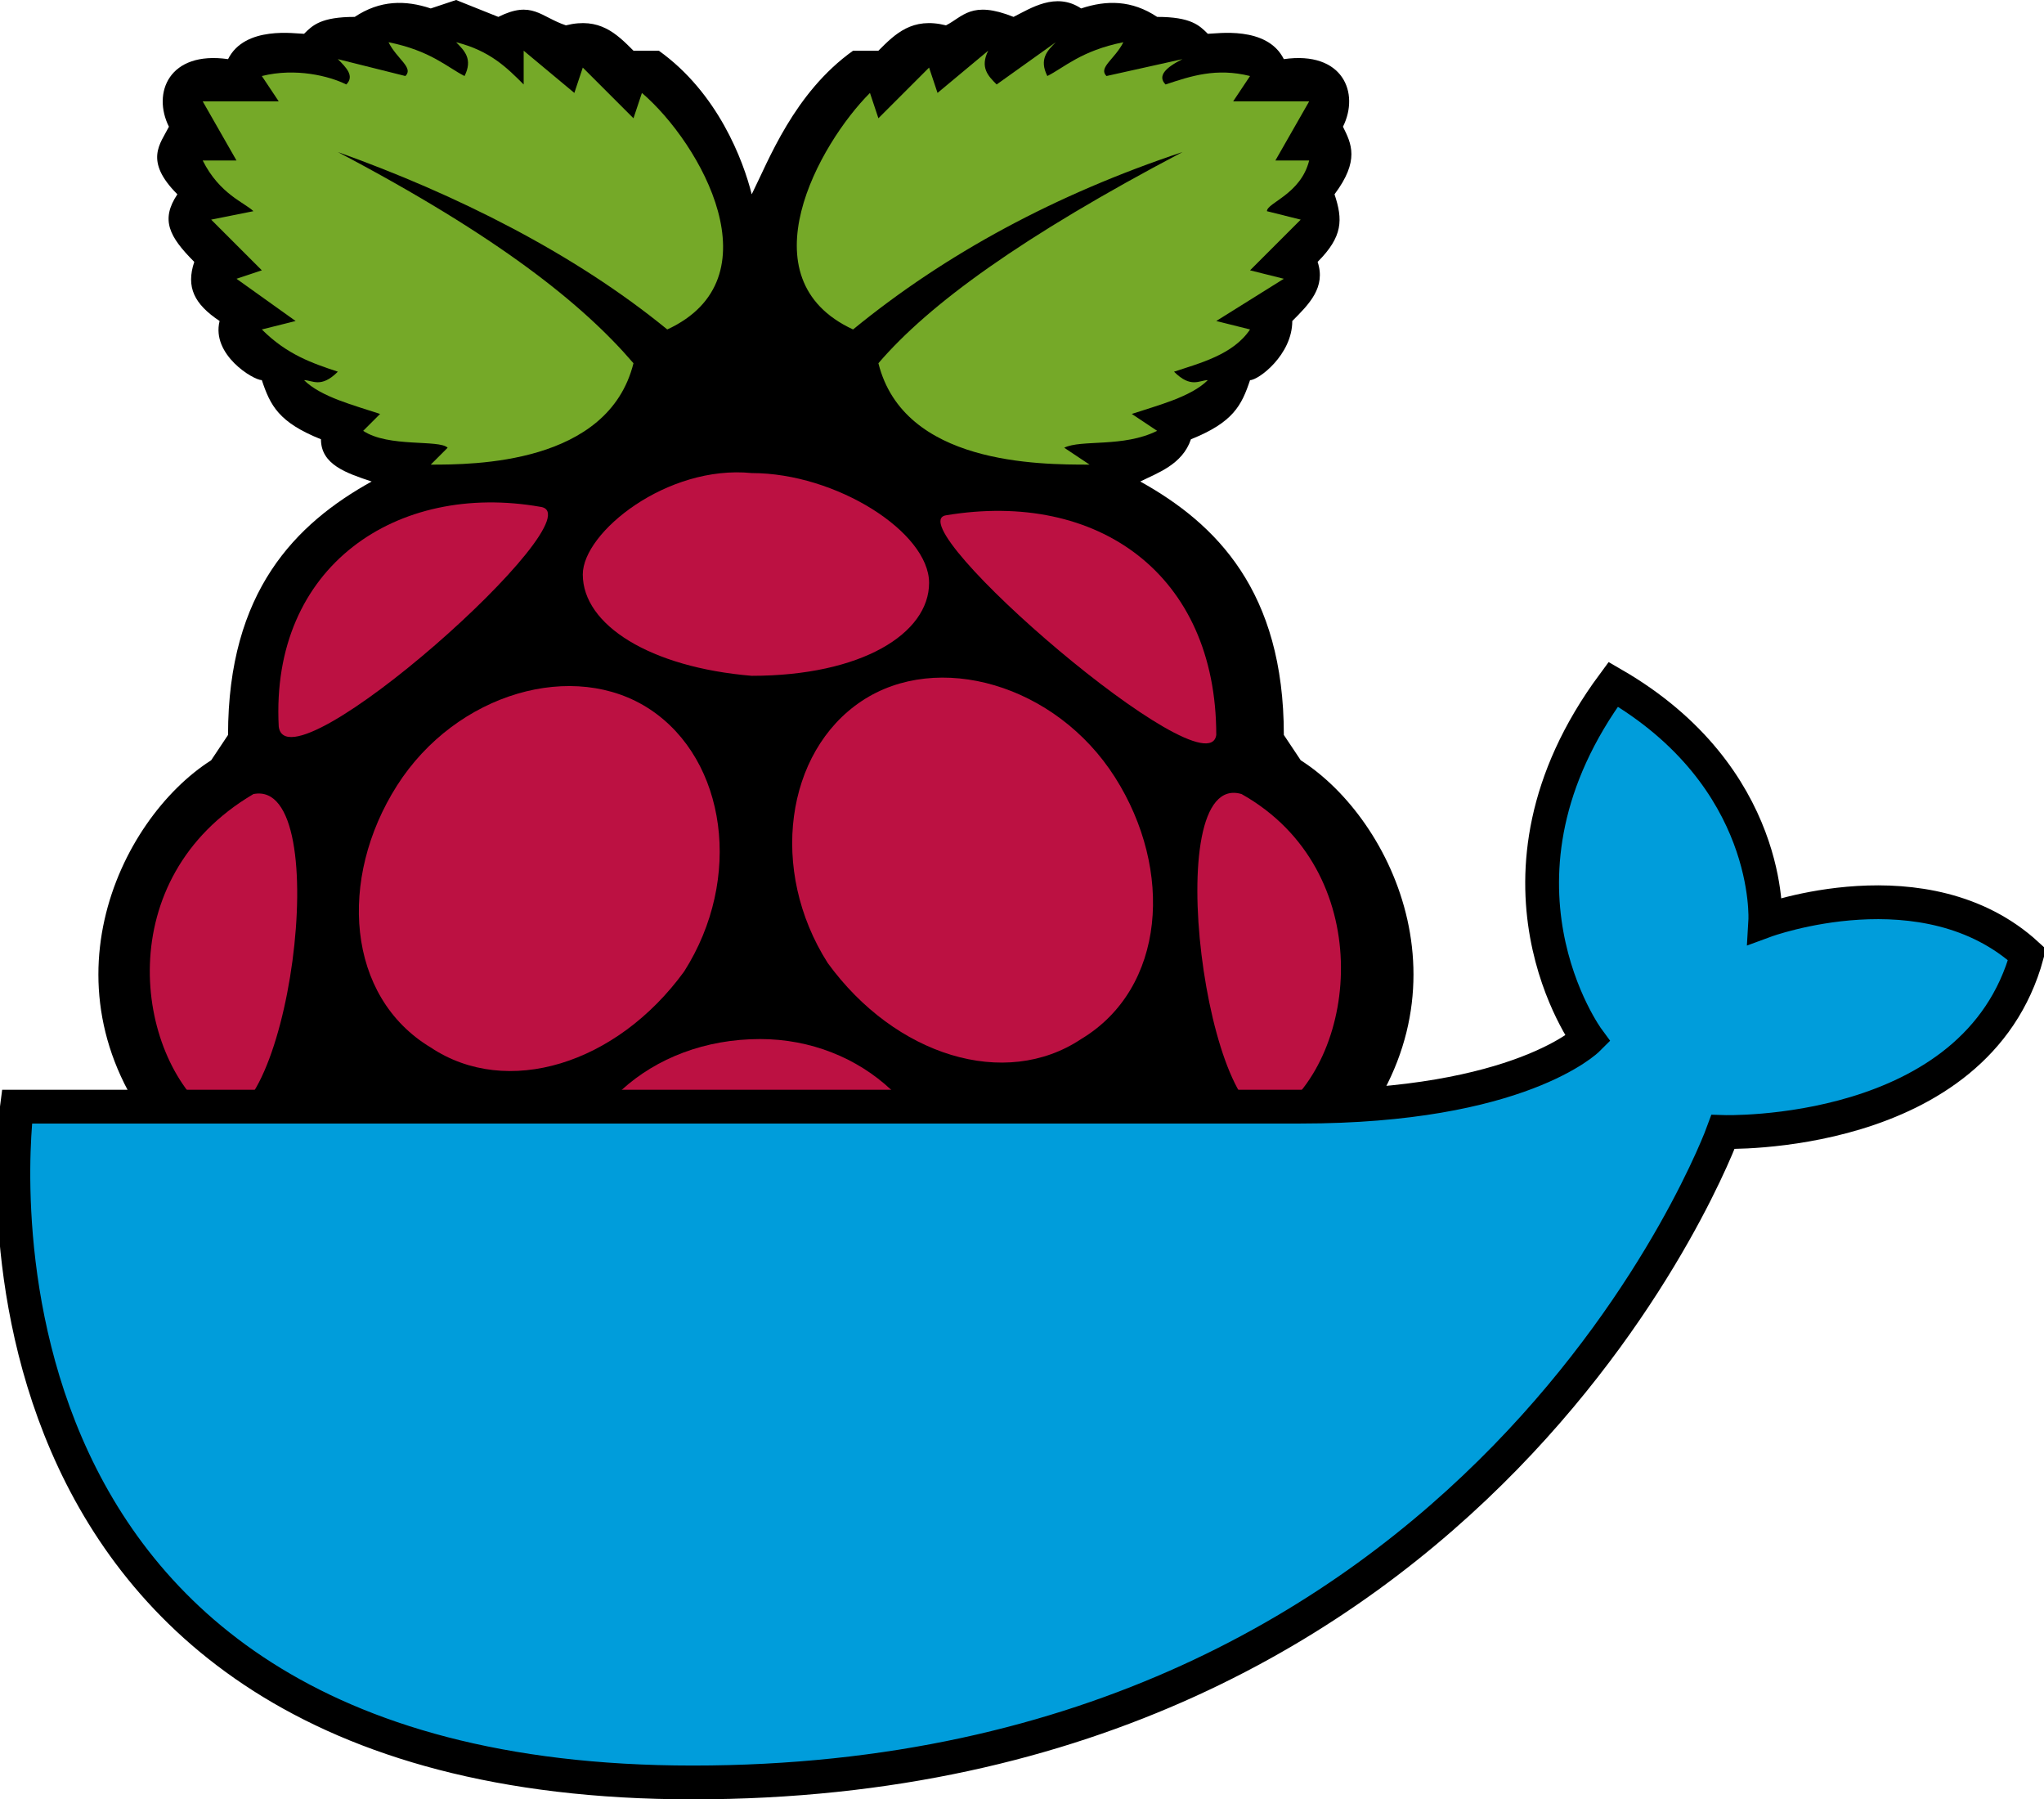 <!-- Logo for https://github.com/lukechilds/dockerpi -->
<svg xmlns="http://www.w3.org/2000/svg" xmlns:xlink="http://www.w3.org/1999/xlink" width="242" height="213">
  <g class="raspberry">
    <path class="background" d="M51 1c-3-1-6-1-9 1-4 0-5 1-6 2-1 0-7-1-9 3-7-1-9 4-7 8-1 2-3 4 1 8-2 3-1 5 2 8-1 3 0 5 3 7-1 4 4 7 5 7 1 3 2 5 7 7 0 3 3 4 6 5-9 5-17 13-17 30l-2 3c-11 7-21 28-5 46l4 13c2 18 17 26 21 27 6 4 12 8 20 11 7 8 16 11 24 11h1c8 0 16-3 24-11 8-3 14-7 20-11 4-1 19-9 21-27l4-13c16-18 6-39-5-46l-2-3c0-17-8-25-17-30 2-1 5-2 6-5 5-2 6-4 7-7 1 0 5-3 5-7 2-2 4-4 3-7 3-3 3-5 2-8 3-4 2-6 1-8 2-4 0-9-7-8-2-4-8-3-9-3-1-1-2-2-6-2-3-2-6-2-9-1-3-2-6 0-8 1-5-2-6 0-8 1-4-1-6 1-8 3h-3c-7 5-10 13-12 17-1-4-4-12-11-17h-3c-2-2-4-4-8-3-3-1-4-3-8-1l-5-2-3 1z" />
    <g class="leaves" fill="#75a928">
      <path d="M75 43c-3 12-19 12-24 12l2-2c-1-1-7 0-10-2l2-2c-3-1-7-2-9-4 1 0 2 1 4-1-3-1-6-2-9-5l4-1-7-5 3-1-6-6 5-1c-1-1-4-2-6-6h4l-4-7h9l-2-3c4-1 8 0 10 1 1-1 0-2-1-3l8 2c1-1-1-2-2-4 5 1 7 3 9 4 1-2 0-3-1-4 4 1 6 3 8 5V6l6 5 1-3 6 6 1-3c7 6 16 22 3 28-11-9-25-16-39-21 19 10 29 18 35 25z" />
      <path d="M104 43c3 12 19 12 25 12l-3-2c2-1 7 0 11-2l-3-2c3-1 7-2 9-4-1 0-2 1-4-1 3-1 7-2 9-5l-4-1 8-5-4-1 6-6-4-1c0-1 4-2 5-6h-4l4-7h-9l2-3c-4-1-7 0-10 1-1-1 0-2 2-3l-9 2c-1-1 1-2 2-4-5 1-7 3-9 4-1-2 0-3 1-4l-7 5c-1-1-2-2-1-4l-6 5-1-3-6 6-1-3c-6 6-15 22-2 28 11-9 24-16 39-21-19 10-30 18-36 25z" />
    </g>
    <g class="berries" fill="#bc1142">
      <path d="M90 164c-13 0-23-9-23-20 0-12 10-21 23-21 12 0 22 9 22 21 0 11-10 20-22 20z" />
      <path d="M81 115c-8 11-21 15-30 9-10-6-11-20-4-31s21-15 30-9 11 20 4 31z" />
      <path d="M98 114c8 11 21 15 30 9 10-6 11-20 4-31s-21-15-30-9-11 20-4 31z" />
      <path d="M25 132c-9-7-12-28 5-38 10-2 4 42-5 38z" />
      <path d="M151 132c10-7 12-29-4-38-10-3-4 41 4 38z" />
      <path d="M144 87c-1 7-38-25-32-26 18-3 32 7 32 26z" />
      <path d="M33 86c1 8 38-25 31-26-17-3-32 7-31 26z" />
      <path d="M69 68c0 6 8 11 20 12 13 0 21-5 21-11S99 56 89 56c-10-1-20 7-20 12z" />
      <path d="M111 178c0 5-11 14-22 14-11 1-22-9-22-12 0-5 14-9 23-9s21 3 21 7z" />
      <path d="M61 170c-6 3-18 2-27-10-6-11-5-22-1-25 7-4 16 1 24 10 6 8 9 21 4 25z" />
      <path d="M116 170c5 4 18 4 28-10 7-9 5-24 1-28-6-4-15 1-23 10-7 9-11 24-6 28z" />
    </g>
  </g>
  <path class="whale" fill="#009ddb" stroke="#000" stroke-width="4" d="M82 211c-91 0-80-80-80-80h152c26 0 34-8 34-8s-14-19 3-42c19 11 18 28 18 28s19-7 31 4c-6 22-36 21-36 21s-28 77-122 77" />
</svg>
